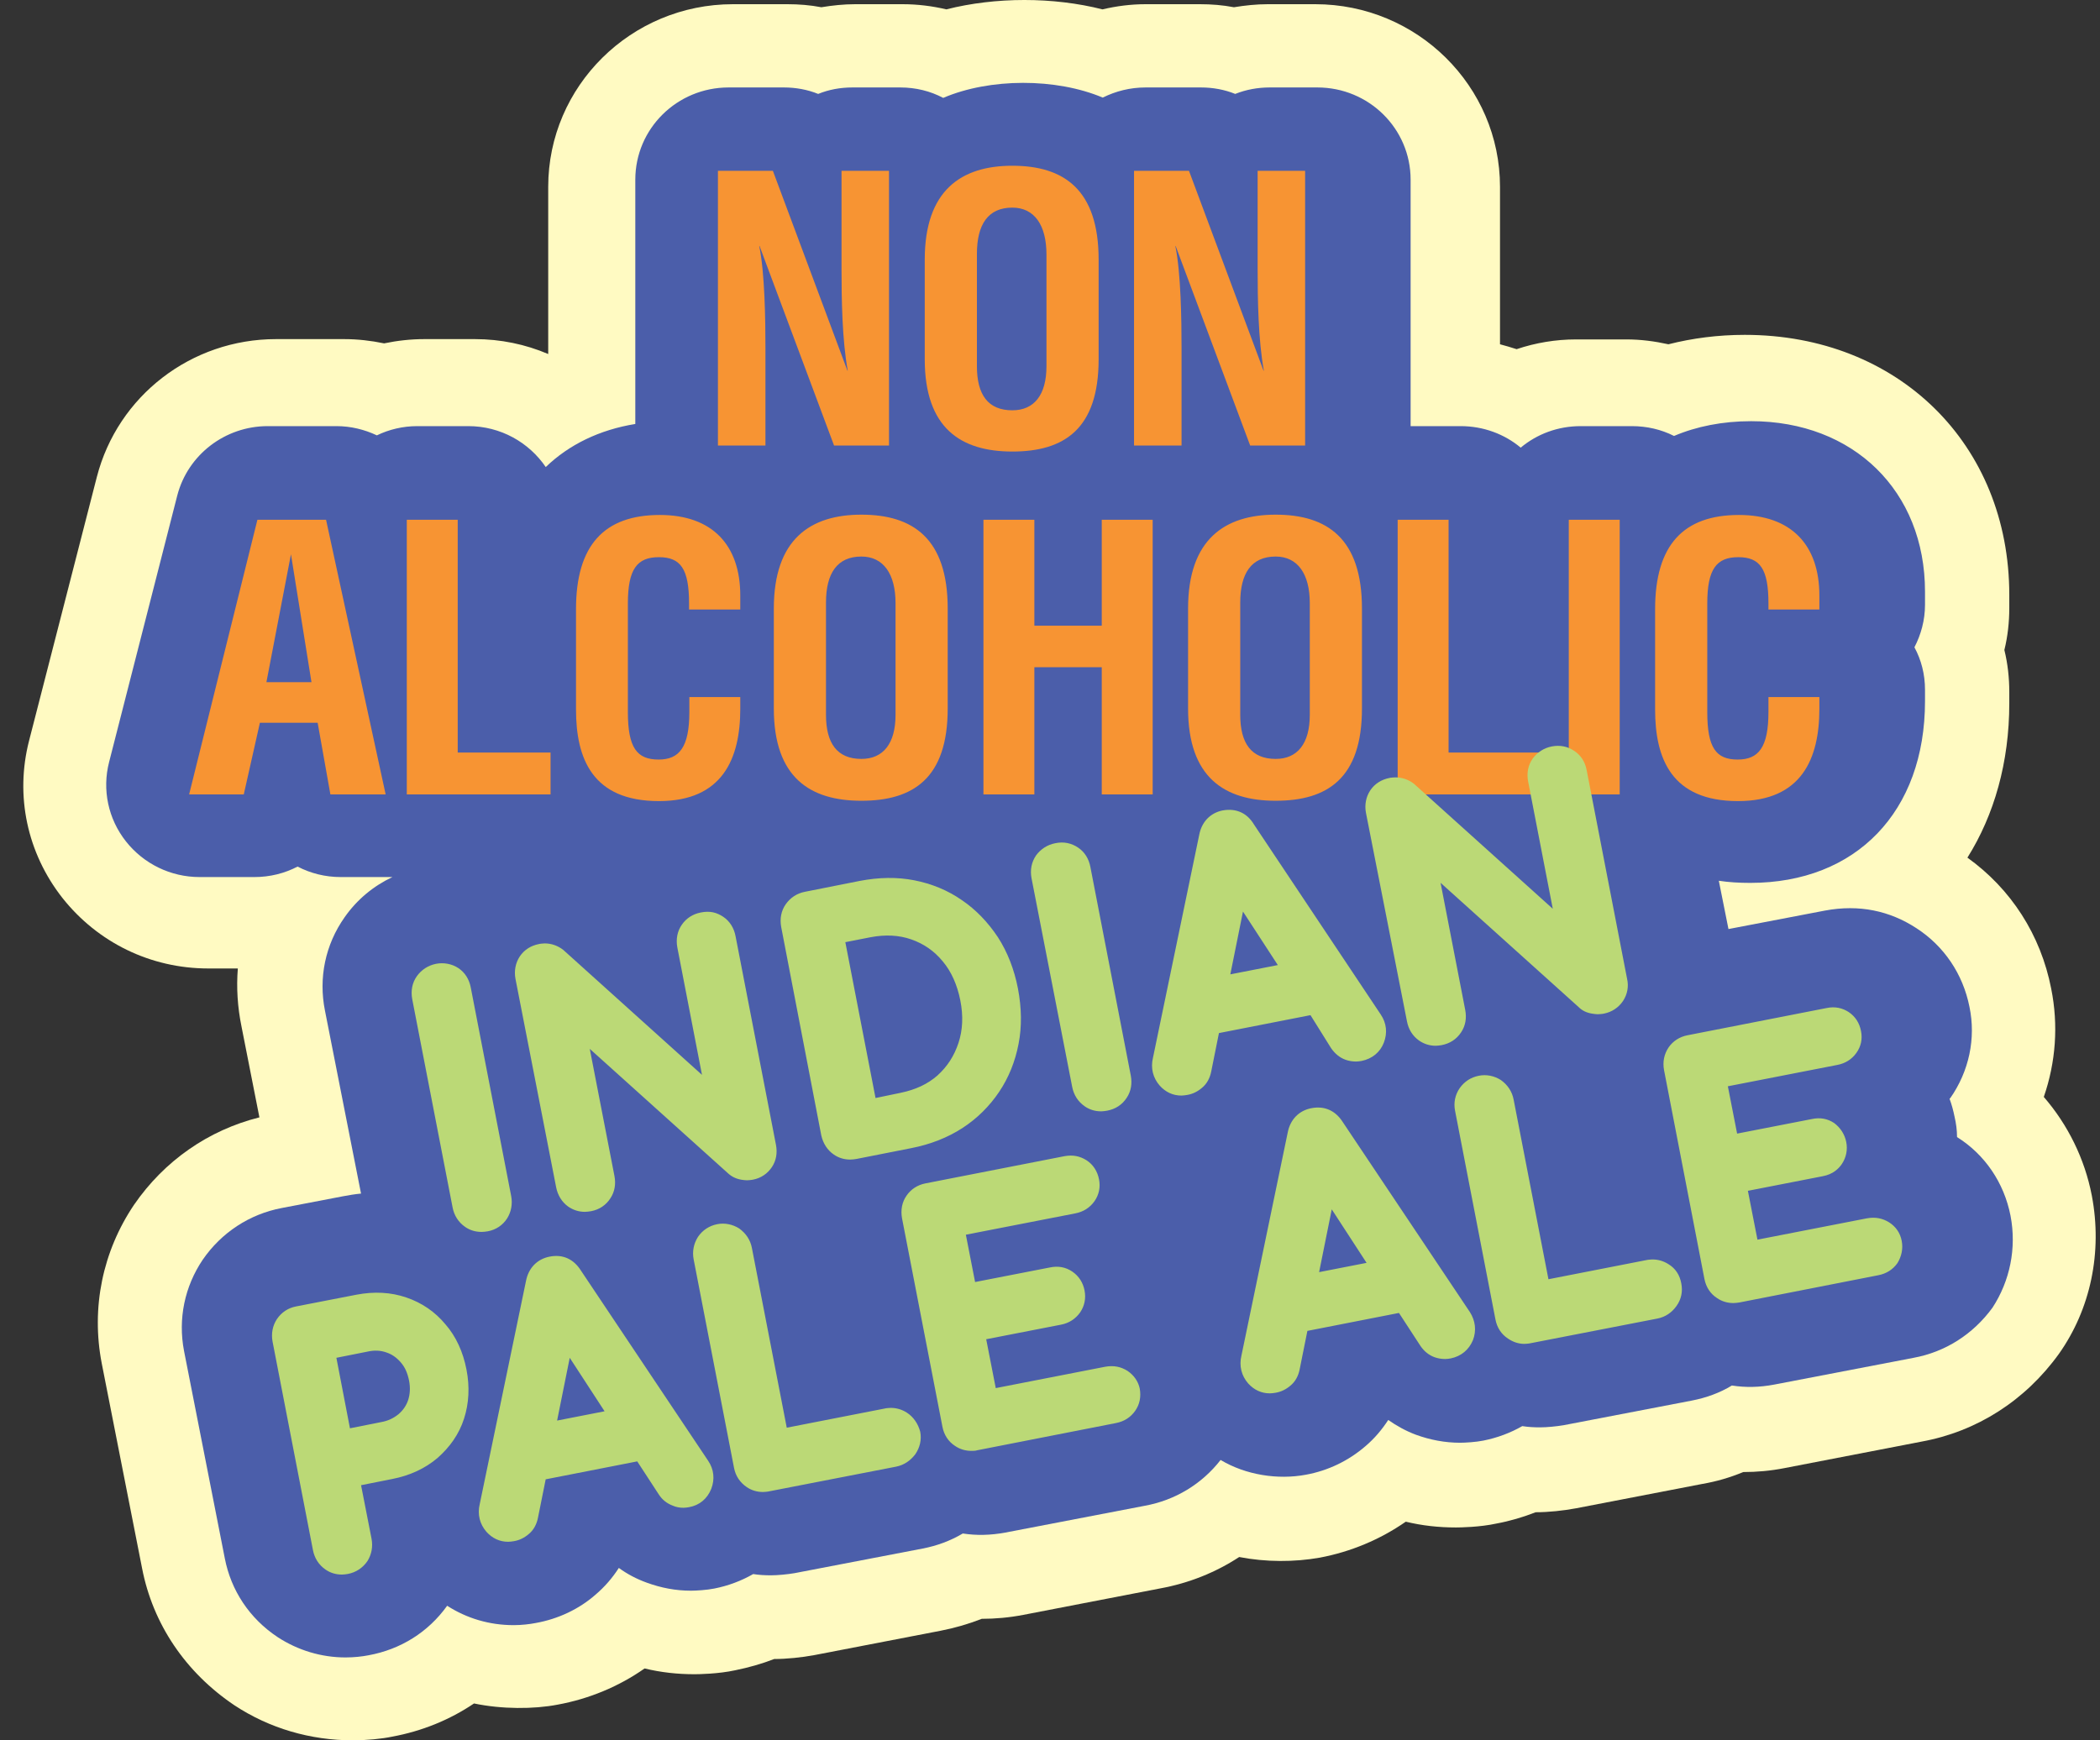 <?xml version="1.0" encoding="UTF-8"?> <svg xmlns="http://www.w3.org/2000/svg" width="76" height="63" viewBox="0 0 76 63" fill="none"><rect x="0" y="0" width="76" height="63" fill="#333333" stroke="none"/> <path d="M75.704 43.281C75.448 41.948 74.835 40.713 73.966 39.71C74.4 38.454 74.5 37.109 74.233 35.786C73.854 33.846 72.784 32.182 71.202 31.047C72.171 29.504 72.717 27.597 72.717 25.459V25.051C72.717 24.544 72.662 24.026 72.539 23.53C72.662 23.034 72.717 22.516 72.717 22.009V21.535C72.717 16.079 68.695 12.122 63.145 12.122C62.175 12.122 61.251 12.243 60.381 12.463C59.88 12.353 59.378 12.287 58.866 12.287H57.038C56.303 12.287 55.578 12.408 54.887 12.64C54.687 12.573 54.486 12.518 54.286 12.463V6.765C54.286 3.117 51.288 0.152 47.599 0.152L45.883 0.152C45.471 0.152 45.059 0.196 44.657 0.262C44.256 0.185 43.844 0.152 43.432 0.152L41.459 0.152C40.935 0.152 40.412 0.218 39.899 0.339C38.116 -0.113 36.032 -0.113 34.249 0.339C33.737 0.218 33.202 0.152 32.667 0.152L30.951 0.152C30.538 0.152 30.126 0.196 29.725 0.262C29.324 0.185 28.911 0.152 28.499 0.152L26.527 0.152C22.838 0.152 19.84 3.117 19.84 6.765V12.816C19.016 12.463 18.113 12.276 17.188 12.276L15.361 12.276C14.859 12.276 14.38 12.331 13.901 12.43C13.422 12.331 12.942 12.276 12.452 12.276H9.989C6.925 12.276 4.261 14.326 3.504 17.269L1.052 26.814C0.539 28.809 0.985 30.881 2.256 32.502C3.537 34.122 5.454 35.059 7.538 35.059H8.607C8.552 35.753 8.596 36.459 8.741 37.164L9.388 40.449C7.538 40.912 5.944 42.025 4.852 43.612C3.715 45.298 3.292 47.337 3.682 49.355L5.142 56.773C5.532 58.789 6.713 60.542 8.485 61.733C9.755 62.57 11.237 63 12.764 63C13.288 63 13.823 62.945 14.191 62.868C15.271 62.669 16.274 62.261 17.155 61.666C18.158 61.876 19.317 61.876 20.175 61.71C21.322 61.501 22.403 61.049 23.328 60.399C23.919 60.542 24.521 60.608 25.134 60.608C25.279 60.608 26.003 60.597 26.605 60.465C27.095 60.366 27.563 60.233 28.02 60.057C28.466 60.057 29.012 60.002 29.48 59.914L34.049 59.032C34.561 58.933 35.051 58.789 35.531 58.602C36.021 58.602 36.523 58.558 37.035 58.459L41.994 57.5C43.019 57.313 43.989 56.927 44.847 56.365C45.816 56.552 46.842 56.552 47.767 56.387C48.881 56.177 49.94 55.736 50.876 55.086C51.466 55.229 52.068 55.295 52.692 55.295C52.837 55.295 53.561 55.285 54.163 55.152C54.642 55.064 55.121 54.921 55.578 54.744C56.035 54.744 56.57 54.689 57.038 54.601L61.607 53.719C62.12 53.631 62.61 53.488 63.089 53.289C63.58 53.289 64.081 53.245 64.582 53.146L69.541 52.187C71.536 51.824 73.286 50.71 74.511 49.013C75.659 47.393 76.094 45.331 75.704 43.281Z" fill="#FFFAC2"></path> <path d="M72.762 44.01C72.526 42.807 71.828 41.794 70.838 41.17L70.826 41.159C70.826 40.914 70.793 40.669 70.736 40.424C70.691 40.202 70.635 39.99 70.556 39.778C70.556 39.767 70.567 39.756 70.579 39.756C71.265 38.776 71.513 37.585 71.276 36.449C71.04 35.258 70.353 34.244 69.352 33.598C68.395 32.975 67.292 32.73 66.043 32.964L62.554 33.632L62.205 31.884C62.565 31.939 62.948 31.961 63.342 31.961C67.18 31.961 69.667 29.378 69.667 25.381V24.968C69.667 24.412 69.532 23.888 69.284 23.432C69.521 22.975 69.667 22.452 69.667 21.895V21.416C69.667 17.775 67.078 15.247 63.375 15.247C62.34 15.247 61.395 15.437 60.584 15.782C60.123 15.548 59.605 15.426 59.053 15.426H57.208C56.375 15.426 55.621 15.715 55.035 16.205C54.45 15.715 53.685 15.426 52.863 15.426L51.051 15.426V6.506C51.051 4.658 49.543 3.166 47.675 3.166L45.953 3.166C45.514 3.166 45.097 3.244 44.703 3.4C44.321 3.244 43.893 3.166 43.465 3.166H41.462C40.899 3.166 40.381 3.299 39.909 3.533C38.22 2.82 35.823 2.82 34.135 3.544C33.673 3.299 33.145 3.166 32.582 3.166L30.848 3.166C30.41 3.166 29.993 3.244 29.61 3.4C29.228 3.244 28.8 3.166 28.372 3.166H26.369C24.501 3.166 22.992 4.658 22.992 6.506V15.348C21.698 15.559 20.595 16.094 19.751 16.907C19.143 16.016 18.119 15.426 16.948 15.426H15.103C14.574 15.426 14.078 15.548 13.639 15.76C13.189 15.548 12.694 15.426 12.176 15.426H9.689C8.147 15.426 6.796 16.461 6.414 17.942L3.949 27.585C3.69 28.587 3.915 29.645 4.557 30.458C5.198 31.271 6.177 31.75 7.224 31.75H9.205C9.768 31.75 10.297 31.616 10.77 31.371C11.242 31.616 11.771 31.75 12.334 31.75H14.202C13.516 32.073 12.919 32.563 12.469 33.209C11.771 34.2 11.524 35.402 11.76 36.583L13.066 43.208C12.84 43.23 12.627 43.264 12.401 43.308L10.195 43.731C9.025 43.954 8.012 44.622 7.337 45.602C6.684 46.571 6.436 47.74 6.661 48.909L8.136 56.414C8.361 57.572 9.025 58.586 10.049 59.265C10.781 59.744 11.636 60 12.503 60C12.807 60 13.111 59.967 13.336 59.922C14.495 59.711 15.497 59.087 16.183 58.129C16.892 58.586 17.714 58.831 18.592 58.831C18.873 58.831 19.166 58.797 19.391 58.753C20.201 58.608 20.955 58.252 21.552 57.728C21.878 57.45 22.16 57.127 22.396 56.76C22.7 56.982 23.037 57.16 23.409 57.294C23.927 57.483 24.456 57.584 25.007 57.584C25.187 57.584 25.581 57.561 25.851 57.506C26.358 57.406 26.83 57.227 27.258 56.982C27.472 57.016 27.686 57.027 27.9 57.027C28.147 57.027 28.496 56.993 28.755 56.949L33.392 56.058C33.91 55.958 34.394 55.78 34.844 55.513C35.339 55.59 35.846 55.579 36.386 55.479L41.428 54.51C42.531 54.31 43.499 53.72 44.174 52.851C45.086 53.397 46.245 53.575 47.258 53.386C48.057 53.241 48.8 52.885 49.419 52.35C49.746 52.072 50.016 51.749 50.241 51.404C50.545 51.615 50.882 51.804 51.242 51.938C51.76 52.127 52.3 52.228 52.841 52.228C53.021 52.228 53.415 52.205 53.685 52.15C54.191 52.049 54.664 51.871 55.092 51.626C55.306 51.66 55.519 51.671 55.733 51.671C55.981 51.671 56.33 51.637 56.589 51.593L61.226 50.702C61.743 50.602 62.239 50.424 62.678 50.156C63.173 50.234 63.679 50.223 64.208 50.123L69.251 49.154C70.398 48.943 71.4 48.308 72.109 47.339C72.74 46.37 72.987 45.19 72.762 44.01Z" fill="#4B5EAA"></path> <path d="M65.844 22.053V21.559C65.844 19.722 64.821 18.642 62.933 18.642C60.922 18.642 59.899 19.733 59.899 22.053V25.681C59.899 27.45 60.483 29 62.899 29C65.203 29 65.844 27.461 65.844 25.659V25.234H64.001V25.773C64.001 27.059 63.641 27.496 62.888 27.496C62.102 27.496 61.787 27.071 61.787 25.773V21.846C61.787 20.595 62.124 20.17 62.911 20.17C63.697 20.17 64.001 20.595 64.001 21.846V22.064H65.844V22.053ZM58.618 18.815H56.775V28.759H58.618V18.815ZM52.425 18.815H50.582V28.759H55.786V27.243H52.425V18.815ZM46.166 20.147C46.964 20.147 47.402 20.778 47.402 21.835V25.877C47.402 26.922 46.953 27.473 46.166 27.473C45.289 27.473 44.885 26.91 44.885 25.877V21.812C44.885 20.755 45.289 20.147 46.166 20.147ZM42.997 22.03V25.647C42.997 28.15 44.323 28.988 46.166 28.988C48.043 28.988 49.29 28.173 49.29 25.647V22.03C49.29 19.492 48.031 18.631 46.166 18.631C44.323 18.631 42.997 19.527 42.997 22.03ZM37.434 18.815H35.591V28.759H37.434V24.154L39.873 24.154V28.759H41.716V18.815H39.873V22.65L37.434 22.65V18.815ZM31.174 20.147C31.972 20.147 32.41 20.778 32.41 21.835V25.877C32.41 26.922 31.961 27.473 31.174 27.473C30.298 27.473 29.893 26.91 29.893 25.877V21.812C29.893 20.755 30.298 20.147 31.174 20.147ZM28.005 22.03V25.647C28.005 28.15 29.32 28.988 31.174 28.988C33.051 28.988 34.298 28.173 34.298 25.647V22.03C34.298 19.492 33.04 18.631 31.174 18.631C29.32 18.631 28.005 19.527 28.005 22.03ZM26.791 22.053V21.559C26.791 19.722 25.769 18.642 23.881 18.642C21.869 18.642 20.846 19.733 20.846 22.053V25.681C20.846 27.45 21.431 29 23.847 29C26.151 29 26.791 27.461 26.791 25.659V25.234H24.948V25.773C24.948 27.059 24.578 27.496 23.836 27.496C23.049 27.496 22.723 27.071 22.723 25.773V21.846C22.723 20.595 23.06 20.17 23.847 20.17C24.634 20.17 24.937 20.595 24.937 21.846V22.064H26.791V22.053ZM16.565 18.815H14.722V28.759H19.925V27.243H16.565V18.815ZM9.642 24.694L10.53 20.066L11.272 24.694H9.642ZM6.844 28.759H8.822L9.406 26.164H11.496L11.957 28.759H13.957L11.8 18.815H9.316L6.844 28.759ZM41.041 6.184V16.128H42.761V12.603C42.761 11.592 42.738 9.87 42.536 8.905H42.547L45.244 16.128H47.233V6.184L45.514 6.184V9.709C45.514 10.834 45.536 12.304 45.739 13.418H45.728L43.03 6.184H41.041ZM36.636 7.516C37.434 7.516 37.872 8.147 37.872 9.215V13.257C37.872 14.302 37.423 14.853 36.636 14.853C35.759 14.853 35.355 14.291 35.355 13.257V9.192C35.355 8.124 35.759 7.516 36.636 7.516ZM33.467 9.399V13.005C33.467 15.508 34.782 16.346 36.636 16.346C38.513 16.346 39.76 15.531 39.76 13.005V9.399C39.76 6.861 38.501 6 36.636 6C34.782 6 33.467 6.896 33.467 9.399ZM25.982 6.184V16.128H27.702V12.603C27.702 11.592 27.679 9.87 27.477 8.905H27.488L30.185 16.128H32.174V6.184L30.455 6.184V9.709C30.455 10.834 30.477 12.304 30.68 13.418H30.669L27.971 6.184H25.982Z" fill="#F79433"></path> <path d="M68.824 44.921C68.768 44.63 68.612 44.406 68.367 44.249C68.132 44.104 67.876 44.048 67.564 44.104L63.603 44.876L63.257 43.108L65.957 42.581C66.336 42.514 66.548 42.302 66.66 42.134C66.816 41.899 66.872 41.619 66.816 41.339C66.76 41.059 66.604 40.824 66.381 40.656C66.147 40.499 65.879 40.443 65.567 40.511L62.867 41.037L62.532 39.324L66.493 38.551C66.783 38.495 67.017 38.35 67.184 38.115C67.352 37.88 67.407 37.611 67.352 37.331C67.296 37.029 67.14 36.794 66.905 36.637C66.682 36.492 66.415 36.425 66.102 36.492L61.071 37.477C60.781 37.533 60.546 37.69 60.39 37.913C60.223 38.16 60.167 38.44 60.223 38.742L61.684 46.298C61.74 46.589 61.896 46.835 62.142 46.992C62.32 47.115 62.521 47.171 62.733 47.171C62.8 47.171 62.878 47.16 62.956 47.149L67.976 46.164C68.266 46.108 68.501 45.962 68.668 45.727C68.813 45.492 68.88 45.212 68.824 44.921ZM60.379 45.761C60.201 45.649 60.011 45.593 59.799 45.593C59.766 45.593 59.62 45.604 59.587 45.615L56.039 46.309L54.779 39.805C54.723 39.514 54.567 39.279 54.321 39.1C54.076 38.943 53.786 38.887 53.518 38.943C53.228 38.999 52.994 39.156 52.827 39.391C52.659 39.637 52.603 39.917 52.659 40.208L54.121 47.764C54.176 48.056 54.333 48.302 54.578 48.459C54.757 48.582 54.957 48.649 55.169 48.649C55.203 48.649 55.348 48.638 55.381 48.627L59.989 47.731C60.268 47.675 60.502 47.518 60.669 47.283C60.848 47.037 60.903 46.757 60.848 46.466C60.792 46.153 60.636 45.917 60.379 45.761ZM49.457 45.716L48.197 43.779L47.739 46.052L49.457 45.716ZM53.195 47.496C53.395 47.809 53.44 48.168 53.306 48.515C53.161 48.862 52.882 49.097 52.503 49.175C52.469 49.186 52.336 49.197 52.302 49.197C52.168 49.197 52.034 49.175 51.912 49.13C51.7 49.052 51.532 48.906 51.41 48.727L50.629 47.529L47.315 48.179L47.036 49.567C46.992 49.802 46.88 50.015 46.702 50.16C46.546 50.294 46.367 50.384 46.166 50.418C46.099 50.429 46.021 50.44 45.954 50.44C45.653 50.44 45.386 50.317 45.173 50.082C44.928 49.802 44.839 49.444 44.928 49.074L46.602 41.003C46.691 40.533 47.003 40.208 47.449 40.119C47.951 40.018 48.342 40.219 48.598 40.623L53.195 47.496ZM40.8 49.623C40.566 49.477 40.309 49.421 39.997 49.477L36.037 50.25L35.691 48.481L38.391 47.955C38.692 47.899 38.926 47.742 39.093 47.507C39.25 47.272 39.306 47.003 39.25 46.712C39.194 46.432 39.049 46.197 38.803 46.029C38.569 45.873 38.301 45.817 37.989 45.884L35.289 46.41L34.955 44.697L38.915 43.925C39.205 43.869 39.439 43.723 39.607 43.488C39.774 43.253 39.83 42.973 39.774 42.693C39.718 42.402 39.562 42.156 39.317 41.999C39.082 41.854 38.837 41.798 38.525 41.854L33.493 42.839C33.203 42.895 32.969 43.052 32.813 43.276C32.645 43.511 32.59 43.802 32.645 44.104L34.107 51.649C34.163 51.94 34.319 52.186 34.564 52.343C34.743 52.466 34.944 52.522 35.155 52.522C35.222 52.522 35.3 52.522 35.367 52.5L40.388 51.515C40.678 51.459 40.912 51.313 41.079 51.078C41.247 50.843 41.302 50.563 41.247 50.261C41.191 50.004 41.035 49.78 40.8 49.623ZM32.813 51.134C32.634 51.022 32.444 50.966 32.233 50.966C32.199 50.966 32.054 50.977 32.021 50.989L28.473 51.683L27.212 45.179C27.157 44.888 27 44.653 26.755 44.473C26.51 44.317 26.22 44.261 25.952 44.317C25.673 44.373 25.427 44.529 25.26 44.776C25.104 45.022 25.048 45.302 25.104 45.593L26.565 53.138C26.621 53.429 26.777 53.664 27.023 53.832C27.201 53.955 27.402 54.011 27.614 54.011C27.647 54.011 27.793 54 27.826 53.989L32.433 53.093C32.712 53.037 32.947 52.88 33.125 52.645C33.292 52.399 33.359 52.119 33.303 51.828C33.225 51.537 33.058 51.291 32.813 51.134ZM21.88 51.089L20.619 49.153L20.162 51.425L21.88 51.089ZM25.628 52.88C25.84 53.194 25.874 53.552 25.74 53.899C25.595 54.257 25.316 54.492 24.937 54.56C24.903 54.571 24.769 54.582 24.736 54.582C24.602 54.582 24.468 54.56 24.345 54.504C24.133 54.425 23.966 54.291 23.843 54.101L23.062 52.903L19.749 53.552L19.47 54.94C19.425 55.175 19.314 55.388 19.136 55.533C18.979 55.668 18.801 55.757 18.6 55.791C18.533 55.802 18.455 55.813 18.388 55.813C18.087 55.813 17.819 55.69 17.607 55.455C17.362 55.175 17.272 54.817 17.362 54.448L19.035 46.376C19.124 45.906 19.437 45.582 19.883 45.492C20.385 45.391 20.775 45.593 21.032 46.007L25.628 52.88ZM13.301 48.929L12.174 49.153L12.665 51.705L13.792 51.481C14.048 51.436 14.249 51.336 14.428 51.19C14.595 51.044 14.707 50.877 14.774 50.675C14.84 50.462 14.852 50.239 14.807 49.992C14.751 49.712 14.662 49.5 14.506 49.321C14.361 49.153 14.193 49.029 13.992 48.962C13.781 48.884 13.546 48.873 13.301 48.929ZM16.882 49.578C17.005 50.205 16.971 50.809 16.793 51.358C16.614 51.918 16.279 52.388 15.833 52.78C15.387 53.16 14.829 53.418 14.193 53.541L13.067 53.765L13.446 55.701C13.502 55.992 13.446 56.272 13.301 56.507C13.133 56.754 12.888 56.922 12.587 56.978C12.52 56.989 12.442 57 12.375 57C12.163 57 11.962 56.944 11.784 56.821C11.538 56.653 11.382 56.407 11.326 56.116L9.865 48.571C9.809 48.279 9.865 47.988 10.021 47.753C10.188 47.507 10.423 47.35 10.713 47.294L12.899 46.869C13.546 46.746 14.149 46.779 14.707 46.97C15.264 47.16 15.744 47.485 16.123 47.944C16.503 48.38 16.759 48.94 16.882 49.578ZM50.919 36.973C50.975 37.264 51.12 37.499 51.354 37.667C51.532 37.79 51.733 37.857 51.956 37.857C52.023 37.857 52.101 37.846 52.168 37.835C52.469 37.779 52.715 37.622 52.882 37.365C53.038 37.13 53.083 36.85 53.027 36.559L52.135 31.958L57.133 36.458C57.255 36.581 57.412 36.66 57.612 36.693C57.691 36.704 57.758 36.716 57.824 36.716C57.858 36.716 58.014 36.704 58.047 36.693C58.337 36.637 58.583 36.469 58.739 36.234C58.895 35.999 58.951 35.708 58.884 35.428L57.423 27.883C57.367 27.581 57.211 27.335 56.965 27.178C56.731 27.021 56.463 26.965 56.162 27.021C55.872 27.077 55.638 27.234 55.471 27.458C55.303 27.693 55.247 27.984 55.303 28.286L56.196 32.898L51.175 28.376C50.975 28.219 50.74 28.141 50.495 28.141C50.461 28.141 50.316 28.152 50.283 28.163C49.993 28.219 49.748 28.376 49.591 28.611C49.435 28.846 49.379 29.137 49.435 29.428L50.919 36.973ZM46.245 34.936L44.984 32.999L44.526 35.272L46.245 34.936ZM47.427 36.749L44.114 37.398L43.835 38.787C43.79 39.022 43.679 39.234 43.5 39.38C43.344 39.514 43.165 39.604 42.965 39.637C42.898 39.648 42.82 39.66 42.753 39.66C42.451 39.66 42.184 39.537 41.972 39.301C41.726 39.022 41.637 38.663 41.726 38.294L43.4 30.223C43.489 29.753 43.801 29.428 44.248 29.338C44.75 29.249 45.14 29.439 45.386 29.853L49.971 36.727C50.182 37.04 50.216 37.398 50.082 37.745C49.948 38.093 49.658 38.328 49.279 38.406C49.245 38.417 49.112 38.428 49.078 38.428C48.944 38.428 48.81 38.406 48.688 38.361C48.476 38.283 48.308 38.137 48.175 37.947L47.427 36.749ZM38.803 39.346C38.859 39.637 39.015 39.884 39.261 40.052C39.439 40.175 39.64 40.231 39.852 40.231C39.919 40.231 39.997 40.219 40.064 40.208C40.365 40.152 40.611 39.996 40.778 39.738C40.934 39.503 40.979 39.223 40.923 38.932L39.462 31.387C39.406 31.085 39.25 30.838 39.015 30.682C38.781 30.525 38.502 30.458 38.19 30.525C37.9 30.581 37.666 30.738 37.498 30.962C37.331 31.208 37.275 31.488 37.331 31.79L38.803 39.346ZM32.601 39.559C33.136 39.447 33.571 39.246 33.928 38.932C34.285 38.608 34.531 38.227 34.687 37.757C34.843 37.286 34.865 36.772 34.754 36.212C34.642 35.652 34.43 35.171 34.118 34.801C33.806 34.421 33.426 34.163 32.98 34.007C32.534 33.85 32.043 33.827 31.507 33.928L30.593 34.107L31.686 39.749L32.601 39.559ZM28.272 33.559C28.216 33.257 28.272 32.965 28.439 32.73C28.607 32.495 28.841 32.339 29.131 32.283L31.106 31.891C31.809 31.756 32.467 31.745 33.092 31.868C33.716 31.991 34.296 32.227 34.81 32.585C35.323 32.932 35.758 33.391 36.115 33.928C36.461 34.465 36.706 35.092 36.84 35.786C36.974 36.492 36.985 37.163 36.862 37.79C36.74 38.428 36.505 39.011 36.16 39.525C35.814 40.04 35.367 40.488 34.832 40.835C34.296 41.182 33.672 41.428 32.98 41.563L30.994 41.955C30.916 41.966 30.849 41.977 30.771 41.977C30.559 41.977 30.358 41.921 30.18 41.798C29.946 41.641 29.789 41.395 29.723 41.104L28.272 33.559ZM20.128 42.984C20.184 43.264 20.329 43.511 20.563 43.679C20.742 43.802 20.943 43.869 21.166 43.869C21.233 43.869 21.311 43.858 21.389 43.846C21.69 43.791 21.936 43.623 22.092 43.376C22.248 43.141 22.293 42.861 22.237 42.57L21.344 37.969L26.342 42.469C26.476 42.593 26.632 42.671 26.822 42.705C26.9 42.716 26.967 42.727 27.034 42.727C27.067 42.727 27.212 42.716 27.246 42.705C27.547 42.649 27.781 42.481 27.938 42.246C28.094 42.011 28.138 41.731 28.082 41.44L26.621 33.895C26.565 33.592 26.409 33.346 26.175 33.189C25.941 33.033 25.695 32.965 25.36 33.033C25.07 33.089 24.836 33.245 24.68 33.469C24.513 33.704 24.457 33.995 24.513 34.298L25.405 38.91L20.385 34.387C20.184 34.23 19.95 34.152 19.716 34.152C19.682 34.152 19.537 34.163 19.504 34.175C19.213 34.23 18.968 34.387 18.812 34.622C18.656 34.857 18.6 35.148 18.656 35.439L20.128 42.984ZM14.918 36.167C14.863 35.865 14.918 35.574 15.086 35.339C15.253 35.104 15.499 34.947 15.777 34.891C16.056 34.835 16.358 34.891 16.592 35.048C16.826 35.204 16.982 35.451 17.038 35.753L18.5 43.298C18.555 43.589 18.5 43.869 18.355 44.104C18.198 44.35 17.953 44.518 17.652 44.574C17.574 44.585 17.507 44.596 17.429 44.596C17.217 44.596 17.016 44.541 16.837 44.417C16.592 44.249 16.436 44.003 16.38 43.712L14.918 36.167Z" fill="#BBD976"></path> </svg> 